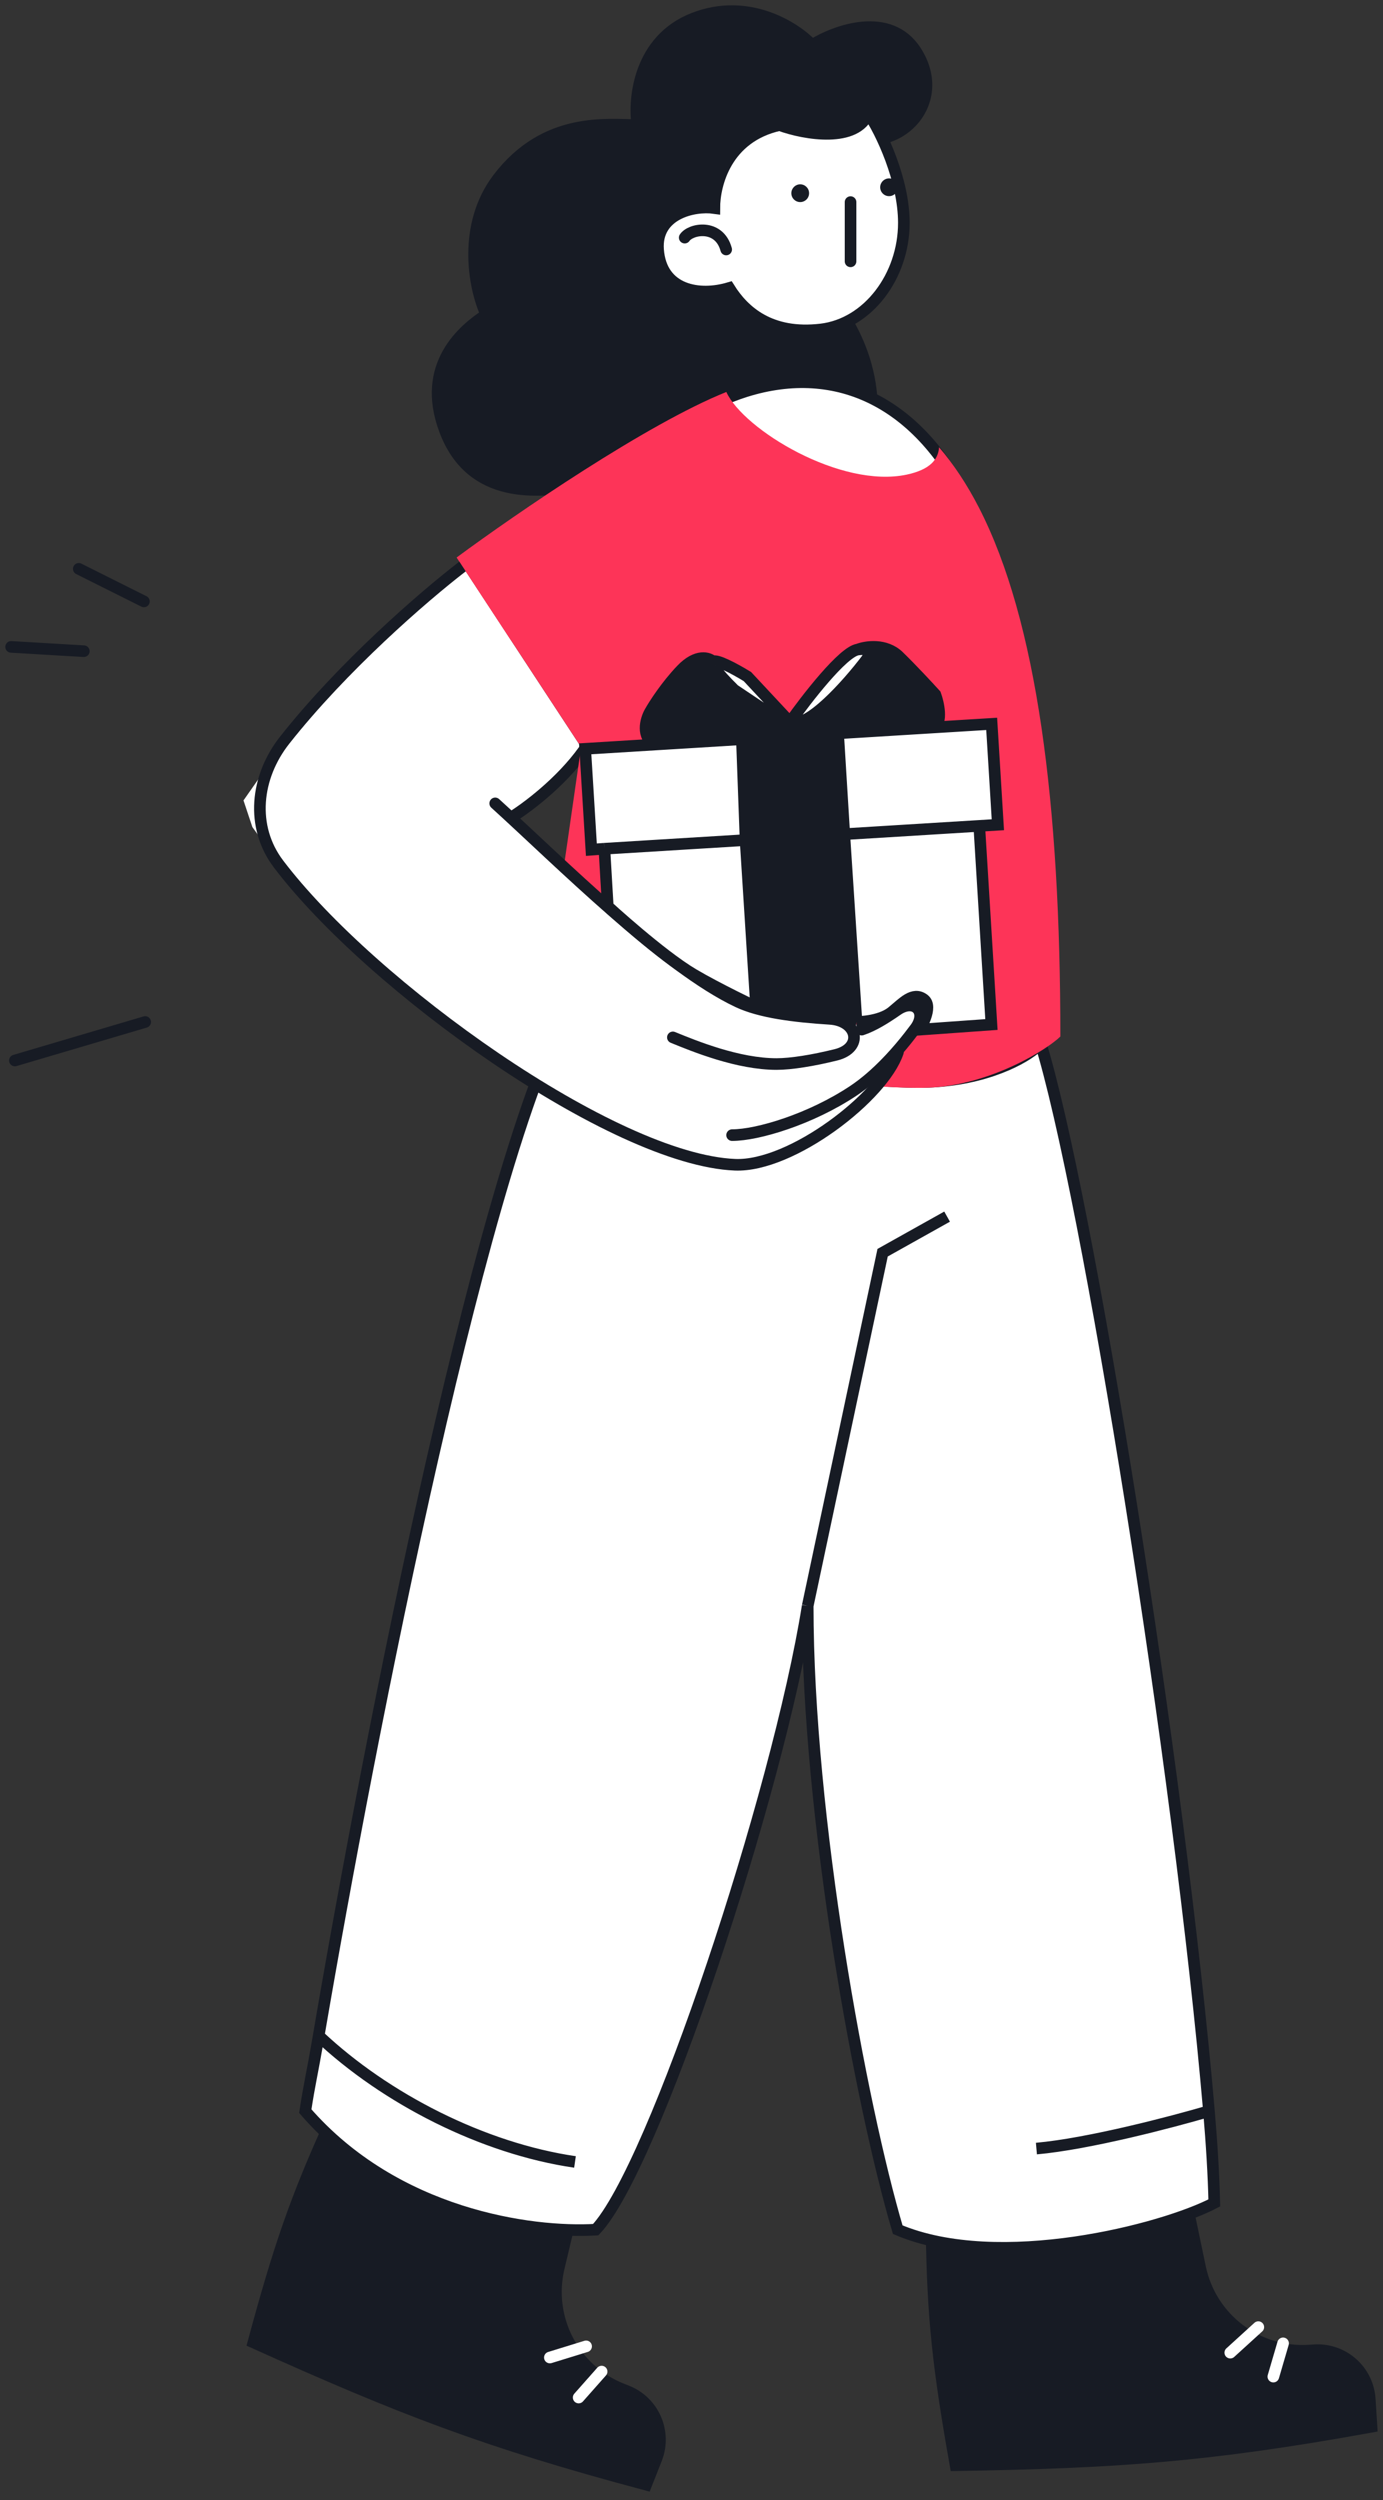 <?xml version="1.0" encoding="UTF-8"?> <svg xmlns="http://www.w3.org/2000/svg" width="249" height="450" viewBox="0 0 249 450" fill="none"><rect x="0" y="0" width="249" height="450" fill="#333333" stroke="none"/> <path d="M45.624 421.627C50.22 404.611 53.247 395.701 59.791 381.365L104.686 391.055L100.606 408.18C98.434 417.293 103.294 426.615 112.007 430.053L112.864 430.391C117.699 432.299 120.072 437.765 118.164 442.6L116.335 447.236C87.394 439.518 72.114 433.561 45.624 421.627Z" fill="#171B24" stroke="#171B24" stroke-width="2.091" stroke-linecap="round"></path> <path d="M108.319 426.877L104.183 431.55" stroke="white" stroke-width="2.091" stroke-linecap="round"></path> <path d="M105.526 422.337L99.001 424.348" stroke="white" stroke-width="2.091" stroke-linecap="round"></path> <path d="M172.046 443.732C168.961 426.378 167.908 417.027 167.727 401.269L212.476 390.926L216.073 408.159C217.988 417.329 226.353 423.696 235.701 423.098L236.62 423.039C241.808 422.707 246.282 426.643 246.614 431.83L246.932 436.804C217.458 442.14 201.097 443.254 172.046 443.732Z" fill="#171B24" stroke="#171B24" stroke-width="2.091" stroke-linecap="round"></path> <path d="M231.011 421.795L229.258 427.784" stroke="white" stroke-width="2.091" stroke-linecap="round"></path> <path d="M226.552 418.875L221.504 423.472" stroke="white" stroke-width="2.091" stroke-linecap="round"></path> <path d="M218.626 396.516C209.443 401.334 179.813 409.041 161.631 401.334C154.973 378.852 145.422 327.127 145.422 289.051C140.027 322.888 117.722 390.322 107.253 401.334C95.659 402.022 71.221 398.718 54.967 379.999C55.753 374.825 56.111 373.86 57.377 366.434C66.474 313.109 87.563 204.999 103.524 179.386C121.707 150.206 166.889 172.504 187.207 187.3C195.791 214.811 212.384 318.523 217.664 379.999C218.174 385.934 218.505 391.475 218.626 396.516Z" fill="white"></path> <path d="M145.422 289.051C145.422 327.127 154.973 378.852 161.631 401.334C179.813 409.041 209.443 401.334 218.626 396.516C218.505 391.475 218.174 385.934 217.664 379.999M145.422 289.051L158.91 225.484L170.519 218.988M145.422 289.051C140.027 322.888 117.722 390.322 107.253 401.334C95.659 402.022 71.221 398.718 54.967 379.999C55.753 374.825 56.111 373.86 57.377 366.434M217.664 379.999C212.384 318.523 195.791 214.811 187.207 187.3C166.889 172.504 121.707 150.206 103.524 179.386C87.563 204.999 66.474 313.109 57.377 366.434M217.664 379.999C211.212 381.901 195.966 385.911 186.599 386.736M57.377 366.434C69.431 377.79 86.994 386.736 103.524 389.145" stroke="#171B24" stroke-width="2.091"></path> <path d="M124.88 3.32C115.069 7.159 114.039 17.716 114.75 22.514C109.418 22.514 98.222 20.915 89.692 32.111C83.291 40.511 85.248 51.66 87.559 56.636C83.471 59.302 75.695 65.7 80.095 77.429C84.894 90.225 97.333 88.448 103.553 87.559L103.554 87.559L106.752 90.225C122.036 92.713 153.35 94.171 156.336 80.095C159.322 66.02 151.538 55.037 147.272 51.305L137.142 29.445C139.808 26.957 146.846 22.514 153.67 24.647C162.201 27.312 170.731 18.249 164.867 9.185C160.175 1.934 150.471 5.453 146.206 8.119C143.185 4.92 134.69 -0.518 124.88 3.32Z" fill="#171B24" stroke="#171B24" stroke-width="2.091" stroke-linecap="round"></path> <path d="M96.067 144.466L89.431 148.369H73.038L59.377 124.169L73.038 110.118L85.918 99.189L106.995 134.318L96.067 144.466Z" fill="white"></path> <path d="M91.823 147.273C94.489 145.673 100.887 140.982 105.152 135.01" stroke="#171B24" stroke-width="2.091" stroke-linecap="round"></path> <path d="M105.665 134.477V134.165L105.493 133.904L83.644 100.61C89.458 96.349 98.538 90.021 107.854 84.18C117.638 78.045 127.575 72.517 134.255 70.43C142.555 67.836 150.401 68.368 157.264 71.832C164.139 75.302 170.125 81.765 174.583 91.205C176.331 94.907 177.919 101.192 179.325 109.05C180.725 116.877 181.928 126.167 182.939 135.813C184.938 154.871 186.184 175.27 186.727 188.425C184.434 190.458 177.689 194.348 166.96 194.746C161.3 194.955 149.791 193.857 137.614 192.38C125.911 190.96 113.686 189.201 105.665 187.963V134.477Z" fill="white" stroke="#171B24" stroke-width="2.091" stroke-linecap="round"></path> <path fill-rule="evenodd" clip-rule="evenodd" d="M130.777 70.571C133.892 77.328 151.367 87.976 163.267 85.426C167.406 84.539 168.932 82.73 169.071 80.5C171.725 83.607 174.14 87.255 176.271 91.409C186.728 111.801 190.911 144.741 190.911 186.57C188.778 188.703 178.516 195.363 167 195.79C155.484 196.216 112.79 191.347 96.796 188.859L104.62 134.477L82.228 100.355C92.941 92.444 116.523 76.279 130.777 70.571Z" fill="#FD3458"></path> <path d="M113.15 165.934L91.824 147.273L69.431 113.684L55.036 128.079L43.84 144.074L45.439 148.873L52.37 158.469L65.166 172.332L90.225 191.525L103.554 199.523L112.617 203.788L123.814 208.586L133.41 209.653L139.275 208.586L147.806 204.321L157.402 196.857L159.535 192.592L161.668 189.393L165.4 184.594L166.463 182.163L165.4 179.646L162.201 181.395L159.535 183.528L155.599 184.879L154.694 184.594L151.538 183.528L147.806 182.995L139.275 182.462L131.811 180.329L123.28 174.464L113.15 165.934Z" fill="white"></path> <path d="M83.293 101.955C76.04 107.534 61.649 120.055 51.255 133.226C46.03 139.848 45.051 148.795 50.147 155.518C66.835 177.533 110.449 208.759 132.344 209.653C142.474 210.066 159.002 197.39 161.668 189.393" stroke="#171B24" stroke-width="2.091" stroke-linecap="round"></path> <path d="M130.776 70.571C136.608 110.485 104.619 111.551 92.023 115.284L82.226 100.355C92.939 92.444 116.522 76.279 130.776 70.571Z" fill="#FD3458"></path> <path d="M131.81 204.321C136.431 204.321 145.992 201.442 153.67 196.324C157.86 193.53 161.764 189.181 164.793 185.112C167.018 182.123 164.635 179.66 161.568 181.778C159.442 183.246 157.293 184.616 155.146 185.331" stroke="#171B24" stroke-width="2.091" stroke-linecap="round"></path> <path d="M121.147 186.727C125.057 188.326 132.864 191.525 139.808 191.525C142.458 191.525 146.388 190.885 150.501 189.869C155.46 188.645 154.498 183.71 149.4 183.389C142.851 182.977 136.843 182.195 132.877 180.329C119.548 174.056 100.71 155.093 89.158 144.607" stroke="#171B24" stroke-width="2.091" stroke-linecap="round"></path> <path d="M162.733 40.108C162.733 32.419 158.645 23.758 156.335 20.382C154.202 25.713 145.032 24.22 140.34 22.514C130.743 24.647 128.611 33.177 128.611 37.443C124.879 36.91 118.023 38.511 118.481 44.907C119.014 52.371 125.945 53.437 131.276 51.838C133.942 56.103 138.741 60.368 147.804 59.302C156.276 58.306 162.733 49.705 162.733 40.108Z" fill="white" stroke="#171B24" stroke-width="2.091" stroke-linecap="round"></path> <path d="M123.28 42.774C124.347 41.174 129.465 40.215 130.745 44.907" stroke="#171B24" stroke-width="2.091" stroke-linecap="round"></path> <circle cx="144.073" cy="34.777" r="1.599" fill="#171B24"></circle> <circle cx="160.068" cy="33.71" r="1.599" fill="#171B24"></circle> <path d="M153.136 36.376V47.039" stroke="#171B24" stroke-width="2.091" stroke-linecap="round"></path> <path d="M14.184 102.39L25.913 108.254" stroke="#171B24" stroke-width="2.091" stroke-linecap="round"></path> <path d="M2 116.438L15.091 117.212" stroke="#171B24" stroke-width="2.091" stroke-linecap="round"></path> <path d="M2.681 190.887L26.14 183.956" stroke="#171B24" stroke-width="2.091" stroke-linecap="round"></path> <path d="M144.467 132.386L133.573 133.054L117.93 134.014C115.376 132.601 116.254 129.537 117.012 128.182C117.77 126.827 119.971 123.402 122.711 120.542C125.452 117.683 127.624 118.372 128.368 119.074C127.915 119.388 128.779 120.799 132.186 124.167L144.467 132.386Z" fill="#171B24"></path> <path d="M150.892 131.992L144.467 132.386L142.239 129.999C145.368 131.377 152.696 123.095 155.969 118.782C156.575 117.997 157.12 116.525 154.453 116.913C155.914 116.356 159.433 115.822 161.818 118.143C164.204 120.464 167.206 123.701 168.409 125.029C168.972 126.583 169.72 129.939 168.21 130.929L150.892 131.992Z" fill="#171B24"></path> <path d="M150.892 131.992L152.005 150.148L154.207 183.959L136.134 181.257L134.234 151.211L133.573 133.054L144.467 132.386L150.892 131.992Z" fill="#171B24"></path> <path d="M178.546 130.295L179.659 148.452L176.307 148.657L152.005 150.148L150.892 131.992L168.21 130.929L178.546 130.295Z" fill="white"></path> <path d="M133.573 133.054L134.234 151.211L108.815 152.77L106.474 152.942L105.36 134.785L117.93 134.014L133.573 133.054Z" fill="white"></path> <path d="M134.234 151.211L136.134 181.257C136.134 181.257 129.114 177.917 124.817 175.373C118.932 171.888 109.426 163.151 109.426 163.151L108.815 152.77L134.234 151.211Z" fill="white"></path> <path d="M154.207 183.959L152.005 150.148L176.307 148.657L178.501 184.412L165.557 185.331C165.557 185.331 168.122 181.253 166.35 179.899C164.371 178.387 162.468 180.65 160.578 182.163C158.314 183.973 154.207 183.959 154.207 183.959Z" fill="white"></path> <path d="M144.467 132.386L132.186 124.167C128.779 120.799 127.915 119.388 128.368 119.074C128.995 118.639 132.14 120.299 134.563 121.778L142.239 129.999L144.467 132.386Z" fill="white"></path> <path d="M142.239 129.999C145.198 125.799 151.785 117.301 154.453 116.913C157.12 116.525 156.575 117.997 155.969 118.782C152.696 123.095 145.368 131.377 142.239 129.999Z" fill="white"></path> <path d="M152.005 150.148L150.892 131.992M152.005 150.148L154.207 183.959M152.005 150.148L176.307 148.657M150.892 131.992L144.467 132.386M150.892 131.992L168.21 130.929M154.207 183.959L136.134 181.257M154.207 183.959C154.207 183.959 158.314 183.973 160.578 182.163C162.468 180.65 164.371 178.387 166.35 179.899C168.122 181.253 165.557 185.331 165.557 185.331L178.501 184.412L176.307 148.657M136.134 181.257L134.234 151.211M136.134 181.257C136.134 181.257 129.114 177.917 124.817 175.373C118.932 171.888 109.426 163.151 109.426 163.151L108.815 152.77M133.573 133.054L134.234 151.211M133.573 133.054L144.467 132.386M133.573 133.054L117.93 134.014M176.307 148.657L179.659 148.452L178.546 130.295L168.21 130.929M134.234 151.211L108.815 152.77M108.815 152.77L106.474 152.942L105.36 134.785L117.93 134.014M144.467 132.386L132.186 124.167C128.779 120.799 127.915 119.388 128.368 119.074M144.467 132.386L142.239 129.999M142.239 129.999L134.563 121.778C132.14 120.299 128.995 118.639 128.368 119.074M142.239 129.999C145.198 125.799 151.785 117.301 154.453 116.913M142.239 129.999C145.368 131.377 152.696 123.095 155.969 118.782C156.575 117.997 157.12 116.525 154.453 116.913M154.453 116.913C155.914 116.356 159.433 115.822 161.818 118.143C164.204 120.464 167.206 123.701 168.409 125.029C168.972 126.583 169.72 129.939 168.21 130.929M128.368 119.074C127.624 118.372 125.452 117.683 122.711 120.542C119.971 123.402 117.77 126.827 117.012 128.182C116.254 129.537 115.376 132.601 117.93 134.014" stroke="#171B24" stroke-width="2.091"></path> </svg> 